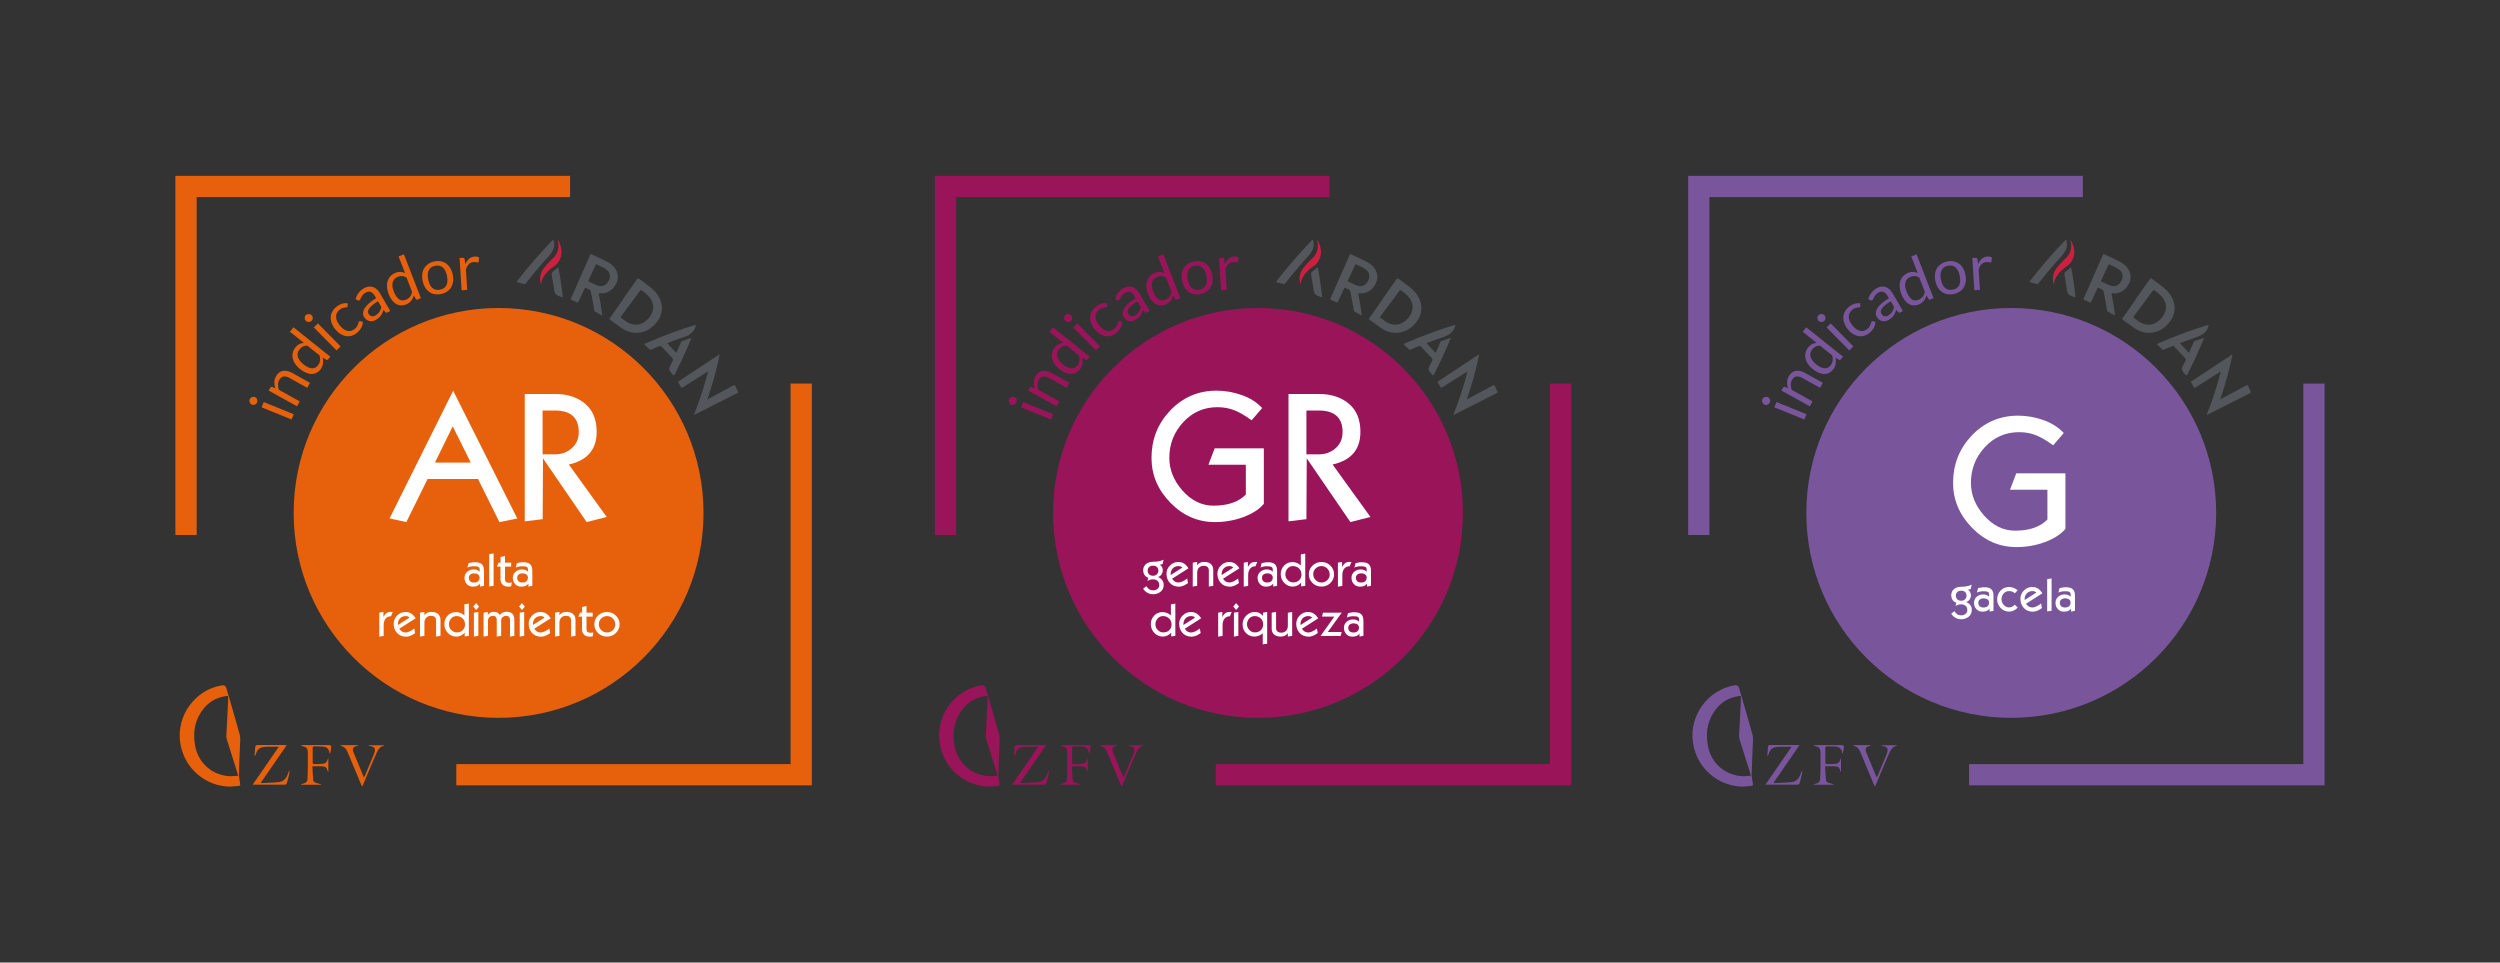 <?xml version="1.0" encoding="UTF-8"?>
<svg xmlns="http://www.w3.org/2000/svg" xmlns:xlink="http://www.w3.org/1999/xlink" id="Capa_1" viewBox="0 0 300 115.5">
  <rect x="0" y="0" width="300" height="115.5" fill="#333333" stroke="none"/>
  <defs>
    <style>.cls-1{clip-path:url(#clippath-2);}.cls-2{fill:none;}.cls-2,.cls-3,.cls-4,.cls-5,.cls-6,.cls-7,.cls-8{stroke-width:0px;}.cls-3{fill:#9a145a;}.cls-4{fill:#79569b;}.cls-9{clip-path:url(#clippath-1);}.cls-5{fill:#53565a;}.cls-6{fill:#cd2040;}.cls-10{clip-path:url(#clippath);}.cls-7{fill:#fff;}.cls-8{fill:#e7610d;}</style>
    <clipPath id="clippath">
      <rect class="cls-2" x="21.05" y="21.1" width="257.9" height="73.29"></rect>
    </clipPath>
    <clipPath id="clippath-1">
      <rect class="cls-2" x="21.05" y="21.1" width="257.9" height="73.29"></rect>
    </clipPath>
    <clipPath id="clippath-2">
      <rect class="cls-2" x="21.05" y="21.1" width="257.9" height="73.29"></rect>
    </clipPath>
  </defs>
  <polygon class="cls-4" points="202.58 21.1 202.58 64.2 205.13 64.2 205.13 23.65 249.94 23.65 249.94 21.1 202.58 21.1"></polygon>
  <polygon class="cls-4" points="276.4 46.03 276.4 91.69 236.29 91.69 236.29 94.24 278.95 94.24 278.95 46.03 276.4 46.03"></polygon>
  <g class="cls-10">
    <path class="cls-4" d="M208.91,83.53s-.06-.02-.09-.02c-1.11.12-2.06.58-2.78,1.43-1.1,1.31-1.39,2.82-1.11,4.47.36,2.15,2.08,3.66,4.25,3.74.3,0,.6-.04.93-.06-.04-.15-.06-.24-.09-.33-.41-1.31-.83-2.62-1.24-3.94-.05-.17-.1-.34-.09-.51.06-1.37.14-2.74.21-4.1.01-.23,0-.45,0-.68M209.21,94.4c-3.04-.02-5.59-2.22-6.05-5.24-.5-3.26,1.77-6.39,5-6.92q.41-.07.53.33c.54,1.86,1.1,3.72,1.61,5.59.11.39.04.82.03,1.24-.04,1.18-.11,2.37-.13,3.55,0,.33.08.66.13.99.05.33.05.35-.27.38-.28.03-.56.05-.84.07"></path>
    <path class="cls-4" d="M211.83,94.19c1.06-1.54,2.1-3.04,3.16-4.58-.49,0-.92,0-1.35,0-.05,0-.1.01-.16.01-.81.04-1.03.21-1.29.99-.01.04-.04.08-.11.11.02-.29.03-.58.06-.87.04-.45.05-.45.51-.45.98,0,1.96,0,2.94,0,.09,0,.19,0,.35.01-1.05,1.53-2.08,3.02-3.1,4.5.03.03.04.06.04.06.71-.04,1.43-.04,2.13-.12.51-.06.85-.41,1.03-.89.07-.17.12-.35.24-.52-.02.17-.02.34-.06.5-.08.36-.17.72-.28,1.07-.02.07-.13.15-.2.15-1.29,0-2.58,0-3.92,0"></path>
    <path class="cls-4" d="M225.75,89.43h1.89s-.04.07-.05.07c-.42.08-.65.38-.81.73-.28.61-.54,1.23-.8,1.84-.29.68-.57,1.37-.86,2.05-.03.07-.07.14-.13.26-.06-.13-.11-.21-.15-.3-.5-1.21-1.01-2.41-1.51-3.62-.28-.67-.33-.72-1-1.04h2.17s0,.02.01.04c-.05.02-.1.04-.15.05-.46.11-.59.33-.41.77.28.7.57,1.39.86,2.08.12.3.25.6.39.94.06-.1.09-.15.12-.21.33-.8.67-1.6,1-2.39.02-.04.03-.08.05-.12.22-.63.31-.95-.56-1.08-.01,0-.02-.03-.06-.08"></path>
    <path class="cls-4" d="M220.02,94.17h-2.38s0-.03-.01-.05c.12-.04.24-.07.36-.11.25-.07.42-.23.43-.51.02-.44.03-.88.04-1.32,0-.59,0-1.18,0-1.78,0-.61-.13-.75-.72-.88-.03,0-.06-.02-.09-.09.08,0,.16-.02.24-.02,1.03,0,2.05,0,3.08,0,.25,0,.33.09.29.32-.04.24-.06.48-.14.74-.01-.02-.03-.04-.04-.07-.11-.59-.36-.8-.95-.82-.29-.01-.58-.01-.87-.02-.15,0-.22.05-.22.21,0,.57,0,1.15,0,1.72,0,.15.06.21.2.2.34,0,.67,0,1.01-.03.29-.02.49-.18.57-.47.02-.07.04-.13.1-.19v1.61s-.04,0-.04-.01c-.19-.58-.27-.64-.89-.65-.3,0-.6,0-.97,0,.03.57.04,1.12.1,1.67.03.23.27.31.48.37.14.04.29.08.44.11,0,.02,0,.04-.01.05"></path>
    <path class="cls-4" d="M265.94,61.55c0,13.58-11.01,24.59-24.59,24.59s-24.59-11.01-24.59-24.59,11.01-24.59,24.59-24.59,24.59,11.01,24.59,24.59"></path>
    <path class="cls-5" d="M257.21,36.41c-.38.52-.76,1.03-1.15,1.54-.06.08-.08.14.03.21.19.12.36.27.54.4.7.48,1.49.54,2.15.13.43-.27.76-.64.97-1.1.3-.66.21-1.33-.33-1.97-.24-.29-.54-.51-.83-.74-.12-.09-.18-.09-.26.02-.37.51-.74,1.01-1.12,1.52M256.35,35.81c.54-.76,1.08-1.52,1.61-2.29.1-.15.17-.14.32-.02.54.41,1.12.79,1.62,1.25,1.14,1.05,1.36,2.57.62,3.65-.31.47-.69.86-1.18,1.15-1,.58-2.18.51-3.16-.14-.5-.33-.95-.71-1.45-1.04-.13-.08-.06-.15,0-.22.54-.77,1.09-1.54,1.63-2.32"></path>
    <path class="cls-5" d="M252.58,32.71c-.15.31-.29.62-.43.92-.04.08-.03.13.07.18.29.13.58.28.88.41.51.23,1,.13,1.31-.28.13-.17.24-.37.28-.59.09-.39-.04-.73-.4-1.01-.35-.26-.76-.41-1.15-.61-.11-.06-.11.03-.14.08-.14.29-.28.59-.42.89M253.78,37.86c-.29-.17-.56-.32-.84-.47-.08-.04-.09-.11-.1-.19-.12-.73-.26-1.47-.41-2.21-.02-.13-.08-.21-.21-.26-.11-.04-.23-.1-.33-.16-.11-.06-.16-.05-.22.07-.24.51-.48,1.02-.71,1.53-.06.13-.12.17-.26.09-.18-.1-.36-.18-.55-.25-.14-.05-.15-.11-.09-.24.62-1.4,1.24-2.8,1.86-4.2.14-.32.29-.64.42-.96.04-.1.09-.14.23-.07.62.28,1.24.57,1.84.88,1.15.59,1.56,1.71,1.04,2.66-.26.5-.64.88-1.22,1.05-.22.07-.45.09-.69.06-.14-.02-.17,0-.14.15.16.78.28,1.55.38,2.32.01.06.03.12,0,.21"></path>
    <path class="cls-5" d="M264.8,49.78c.67-1.66,1.23-3.38,1.69-5.16-.09-.02-.13.04-.18.07-.95.59-1.9,1.19-2.84,1.79-.12.08-.18.07-.24-.06-.09-.18-.19-.35-.3-.51-.04-.06-.04-.11.04-.15.02-.01.04-.03.06-.04,1.57-1.04,3.15-2.07,4.72-3.11.04-.03.07-.07.15-.07-.38,1.85-.87,3.63-1.48,5.39.09-.04.14-.08.19-.1.98-.53,1.97-1.05,2.95-1.58.12-.07.17-.05.23.09.09.22.19.44.29.65.04.08.04.13-.04.17-1.73.87-3.46,1.74-5.18,2.62,0,0,0,0-.04,0"></path>
    <path class="cls-5" d="M265.03,39c-.07.48-.32.82-.68,1.08-.26.19-.55.31-.86.41-.6.2-1.19.42-1.78.64-.1.03-.14.06-.04.16.31.31.61.62.9.95.1.11.13.07.17-.03.17-.38.34-.76.5-1.14.03-.06.05-.12.13-.15.36-.12.73-.24,1.13-.38-.17.41-.33.8-.49,1.17-.48,1.1-.99,2.17-1.52,3.22-.07.14-.13.16-.23.03,0,0,0,0-.01-.01-.5-.52-.52-.64-.2-1.27.09-.19.28-.37.24-.56-.04-.17-.26-.33-.4-.49-.32-.36-.66-.71-.99-1.05-.08-.08-.14-.09-.23-.05-.33.14-.67.27-.99.42-.09.04-.15.03-.23-.04-.16-.17-.33-.34-.51-.49-.13-.11-.09-.15.04-.21,1.09-.47,2.19-.92,3.32-1.33.85-.31,1.71-.6,2.58-.86.05-.02.1-.05.19-.03"></path>
    <path class="cls-5" d="M247.93,28.73c.21.57.11,1.05-.17,1.51-.28.46-.69.82-1.04,1.23-.72.83-1.42,1.66-2.08,2.51-.07.1-.14.13-.27.09-.22-.07-.45-.13-.68-.18-.17-.03-.16-.09-.07-.2.64-.83,1.3-1.65,2-2.44.7-.81,1.42-1.6,2.16-2.37.04-.04.08-.08.14-.14"></path>
    <path class="cls-6" d="M248.43,28.82c.09.04.13.08.15.13.43.89.49,1.75-.07,2.53-.15.22-.36.38-.58.53-.48.34-.9.73-1.18,1.23-.15.26-.24.53-.27.83-.07,0-.06-.06-.07-.1-.16-.68-.02-1.29.41-1.83.3-.37.61-.73.97-1.05.69-.61.91-1.36.65-2.28"></path>
    <path class="cls-5" d="M248.54,32.05c.17.93.31,1.83.42,2.72.03.25.06.51.09.76.02.14-.04.16-.15.11-.15-.06-.3-.11-.44-.17-.23-.1-.36-.28-.4-.52-.04-.28-.09-.56-.13-.84-.06-.36-.12-.73-.19-1.09-.04-.19,0-.33.16-.45.2-.16.4-.33.63-.51"></path>
    <path class="cls-4" d="M213.19,48.25l3.59,1.46-.26.63-3.6-1.46.26-.63ZM212.12,47.65c.06.02.11.06.16.11.04.05.08.1.1.16.02.06.04.12.04.18,0,.06,0,.13-.04.19-.03.06-.06.11-.11.16-.04.04-.1.08-.15.1-.06.03-.12.04-.18.04s-.12,0-.19-.03c-.06-.02-.12-.06-.16-.11-.05-.05-.08-.1-.1-.16-.02-.06-.04-.12-.04-.18s0-.12.03-.19c.02-.06.06-.11.11-.16.04-.04.1-.08.16-.1.06-.02.12-.04.19-.04.07,0,.13.01.19.04"></path>
    <path class="cls-4" d="M217.16,48.75l-3.39-1.88.2-.35c.05-.08.12-.12.21-.09l.39.16c-.08-.24-.12-.48-.12-.71,0-.24.07-.48.2-.72.1-.18.22-.33.37-.44.14-.11.29-.18.46-.21.17-.03.34-.03.53.01.18.04.37.11.57.22l2.16,1.2-.33.6-2.16-1.2c-.26-.14-.49-.19-.7-.16-.21.04-.38.18-.51.42-.1.18-.15.36-.15.56s.04.41.11.62l2.5,1.39-.33.6Z"></path>
    <path class="cls-4" d="M219.68,43.83c.14-.17.22-.36.24-.55.03-.19,0-.41-.05-.63l-1.47-1.17c-.21,0-.39.03-.53.1-.15.08-.28.18-.39.33-.23.28-.3.58-.22.89.08.31.31.62.68.92.2.16.38.28.55.35.17.08.32.12.47.13.14,0,.27-.02.39-.08.12-.06.23-.16.33-.28M220.9,43.11c-.06.08-.14.1-.23.06l-.41-.25c.05.26.06.5.02.75-.04.24-.14.47-.32.69-.14.17-.3.3-.48.39-.18.09-.38.13-.58.13-.21,0-.43-.06-.67-.16-.24-.1-.48-.25-.73-.45-.22-.18-.41-.38-.55-.59-.15-.21-.24-.43-.29-.66-.05-.23-.05-.45,0-.68.05-.23.15-.44.32-.65.15-.19.31-.32.47-.4s.35-.13.55-.14l-1.68-1.34.43-.53,4.41,3.52-.25.32Z"></path>
    <path class="cls-4" d="M219.68,38.81l2.72,2.76-.49.48-2.72-2.76.49-.48ZM218.93,37.83s.08.1.1.16c.02.06.03.12.03.18,0,.06-.01.12-.04.18-.02.06-.06.11-.11.16-.05.05-.1.08-.16.1-.06.02-.12.03-.18.03-.06,0-.12-.01-.18-.04-.06-.02-.11-.06-.16-.1-.05-.05-.08-.1-.11-.16-.02-.06-.04-.12-.04-.19s.01-.12.04-.18c.02-.06.06-.11.11-.16.05-.05.1-.08.16-.1.06-.02.12-.03.18-.03.06,0,.12.01.19.04.06.02.12.06.16.11"></path>
    <path class="cls-4" d="M223.24,36.69s0,.06,0,.09c0,.03-.03.05-.06.07-.03.02-.07.04-.13.04-.05,0-.12.01-.2.02-.08.01-.17.04-.26.07-.1.04-.2.1-.31.19-.15.12-.26.25-.33.39-.07.14-.11.3-.1.46,0,.16.04.33.11.5.07.17.18.35.32.52.15.18.3.33.45.44.16.11.31.18.46.22.15.03.3.04.45,0,.15-.03.29-.11.43-.22.13-.1.22-.2.28-.3.06-.1.1-.19.13-.27.03-.08.05-.15.06-.21.01-.06.04-.1.07-.13.05-.04.09-.05.14-.03l.3.08c0,.27-.07.52-.21.75-.14.23-.32.44-.54.61-.19.15-.39.25-.61.32-.22.06-.44.07-.67.03s-.45-.13-.67-.26c-.22-.14-.43-.33-.63-.58-.18-.22-.31-.46-.4-.7-.09-.24-.13-.48-.12-.72.01-.24.07-.46.19-.68.12-.22.29-.42.52-.6.21-.17.43-.28.65-.35.22-.06.44-.08.67-.05v.3Z"></path>
    <path class="cls-4" d="M226.6,37.85c.1-.06.19-.13.27-.2.07-.07.14-.15.19-.23.05-.08.1-.17.14-.27.04-.1.07-.2.09-.31l-.4-.69c-.27.16-.49.31-.66.45-.17.15-.3.28-.39.41-.09.12-.13.24-.14.35-.01.11.01.21.07.3.05.09.11.16.18.2s.14.08.21.09c.07.01.15,0,.22,0,.08-.02.15-.05.23-.1M228.34,37.32l-.26.15c-.06.03-.11.05-.15.06-.05,0-.09-.02-.14-.07l-.25-.27c-.04.13-.09.25-.13.36-.05.11-.1.22-.17.31-.07.1-.15.19-.24.27-.09.08-.2.16-.33.24-.13.08-.26.13-.4.16-.13.03-.27.03-.39,0-.13-.03-.25-.08-.36-.16-.12-.08-.22-.2-.31-.35-.08-.13-.12-.28-.11-.45,0-.16.05-.34.16-.53.11-.19.27-.39.5-.6.23-.21.53-.43.91-.65l-.15-.26c-.15-.26-.32-.43-.51-.5s-.39-.04-.61.09c-.14.08-.25.17-.33.27-.08.09-.14.18-.18.27-.04.09-.08.16-.11.23-.03.07-.07.11-.12.14-.04.02-.08.03-.12.03-.04,0-.08-.01-.12-.04l-.22-.13c.08-.29.2-.54.37-.75.16-.21.37-.4.63-.55.19-.11.37-.18.55-.2.18-.02.35,0,.52.05.16.05.32.14.46.27.14.13.27.29.38.47l1.25,2.15Z"></path>
    <path class="cls-4" d="M230.23,35.97c.21-.08.37-.2.49-.35.12-.15.21-.35.27-.57l-.68-1.75c-.18-.11-.35-.17-.51-.18-.16,0-.33.02-.5.08-.34.13-.55.35-.64.66-.09.31-.05.69.13,1.13.09.24.19.43.29.58.11.15.22.27.34.35.12.08.25.12.38.13.13,0,.27-.02.42-.08M231.64,35.95c-.09.04-.16.01-.22-.07l-.23-.42c-.08.25-.2.47-.35.66-.16.19-.36.33-.62.43-.21.08-.41.11-.61.1-.2-.01-.39-.08-.57-.18-.18-.11-.35-.27-.5-.47-.15-.21-.29-.46-.4-.76-.1-.27-.16-.53-.18-.79-.02-.26,0-.5.08-.72.07-.22.18-.42.34-.59.16-.17.36-.3.6-.4.22-.09.43-.12.61-.11.19.01.37.06.54.15l-.78-2.01.64-.25,2.04,5.26-.38.15Z"></path>
    <path class="cls-4" d="M234.35,34.76c.38-.08.63-.26.76-.55.13-.29.15-.66.06-1.11-.09-.45-.26-.79-.5-1-.24-.21-.54-.28-.92-.21-.19.04-.35.11-.48.2-.13.1-.22.21-.29.35-.07.14-.11.31-.12.5,0,.19,0,.39.06.62.05.22.11.42.19.59.08.17.18.3.3.4.12.1.25.17.41.21.15.04.32.03.51,0M233.64,31.37c.28-.06.54-.06.78-.02.24.05.46.14.65.28.19.14.35.32.49.54.13.22.23.48.29.78.06.3.08.58.04.84-.03.26-.11.49-.23.69-.12.2-.28.37-.49.51-.21.14-.45.24-.72.29-.28.06-.54.06-.78.02-.24-.04-.46-.14-.65-.27-.19-.14-.36-.32-.49-.54-.13-.22-.23-.48-.29-.78-.06-.3-.07-.58-.04-.84.04-.26.11-.49.24-.69.12-.2.29-.37.49-.51.2-.14.44-.24.72-.3"></path>
    <path class="cls-4" d="M236.92,34.83l-.24-3.87.39-.02c.07,0,.13,0,.15.03.03.03.05.07.07.14l.08.6c.12-.28.27-.5.45-.66.19-.16.41-.25.67-.27.11,0,.2,0,.29.02.09.02.17.05.25.09l-.06.51c-.01.06-.05.1-.11.1-.04,0-.09,0-.17-.03-.07-.02-.18-.03-.31-.02-.24.01-.43.1-.58.24-.15.15-.27.36-.36.63l.15,2.47-.68.04Z"></path>
  </g>
  <path class="cls-7" d="M247.85,63.46c-.53.64-1.34,1.17-2.43,1.58-1.1.41-2.24.61-3.44.61-2.06,0-3.84-.78-5.35-2.33-1.5-1.55-2.26-3.34-2.26-5.36,0-2.2.73-4.08,2.19-5.64,1.52-1.62,3.39-2.44,5.61-2.44,1.04,0,2.05.18,3.04.53s1.8.87,2.44,1.55l-1.27,1.48c-.7-.52-1.37-.92-1.99-1.18-.63-.27-1.33-.4-2.11-.4-1.62,0-2.99.6-4.1,1.8-1.11,1.2-1.67,2.63-1.67,4.28,0,1.41.51,2.69,1.53,3.87,1.08,1.24,2.34,1.87,3.77,1.87,1.72,0,3.02-.45,3.88-1.34v-3.57h-4.49l.75-1.97h5.9v6.66Z"></path>
  <path class="cls-7" d="M236.61,73.21c0,.34-.13.62-.4.82-.24.18-.52.28-.85.28-.27,0-.5-.06-.7-.17-.2-.11-.37-.28-.52-.49l.39-.31c.12.18.23.3.32.36.13.09.3.14.51.14.19,0,.35-.05.49-.16.15-.12.23-.27.23-.46,0-.23-.07-.4-.21-.52-.14-.12-.31-.18-.52-.18-.14,0-.25.01-.34.04-.09.03-.21.08-.35.16l.1-.39c-.21-.07-.36-.19-.46-.35s-.15-.35-.15-.56c0-.28.1-.51.29-.69.16-.15.36-.25.59-.29.07-.01.18-.02.34-.03.16,0,.3-.01.42-.02.13-.02.26-.04.36-.07.11-.03.26-.08.45-.15l-.12.52-.33.08c.12.08.21.17.27.29s.09.25.09.4c0,.17-.05.32-.14.46-.11.16-.25.27-.43.33.22.08.39.21.51.38.12.17.17.36.17.57ZM235.98,71.46c0-.18-.06-.32-.17-.42-.12-.1-.27-.16-.47-.16s-.34.05-.46.16-.18.25-.18.43.06.33.17.45c.11.11.27.17.48.17.19,0,.34-.06.46-.18s.18-.27.18-.45Z"></path>
  <path class="cls-7" d="M239.22,73.3l-.47.09v-.38c-.07.13-.18.22-.32.29-.14.06-.32.1-.54.1-.3,0-.54-.1-.73-.31-.19-.21-.28-.46-.28-.76s.12-.55.35-.74c.21-.17.46-.26.76-.26.17,0,.31.03.42.08.12.05.21.12.29.19v-.21c0-.19-.05-.31-.15-.36-.1-.06-.28-.08-.53-.08-.16,0-.31.01-.43.04-.12.02-.24.06-.36.12l.14-.54c.18-.04.33-.07.45-.08.12-.02.22-.02.3-.02.4,0,.68.08.85.25.17.17.25.43.25.79v1.82ZM238.69,72.32c0-.17-.06-.3-.19-.39-.12-.09-.28-.13-.46-.13s-.34.05-.46.14-.18.22-.18.38c0,.18.05.31.14.41.11.11.26.17.47.17.23,0,.4-.05.51-.16.11-.1.17-.25.17-.42Z"></path>
  <path class="cls-7" d="M242.13,72.91c-.16.16-.32.28-.5.36-.17.08-.36.12-.54.12-.39,0-.73-.14-1.01-.43s-.42-.63-.42-1.02c0-.43.14-.79.41-1.07.27-.29.6-.43.99-.43.19,0,.37.03.54.09s.34.16.51.3l-.32.36c-.13-.09-.2-.14-.22-.15-.13-.07-.29-.11-.48-.11-.27,0-.49.1-.67.31-.16.19-.24.41-.24.67,0,.27.1.51.3.71.18.18.37.27.58.27.14,0,.26-.02.37-.07.11-.05.22-.13.35-.26l.34.35Z"></path>
  <path class="cls-7" d="M245.08,71.2l-1.96,1.25c.09.15.21.26.34.34.13.07.27.11.42.11.28,0,.63-.16,1.05-.48l.1.55c-.19.13-.36.23-.48.29-.21.09-.41.14-.62.14-.44,0-.8-.15-1.07-.44-.27-.29-.41-.66-.41-1.11,0-.38.14-.71.42-.99.28-.28.6-.42.98-.42.28,0,.52.06.71.19.2.13.37.32.53.57ZM244.36,71.11c-.04-.05-.11-.09-.19-.13-.08-.03-.17-.05-.27-.05-.29,0-.53.1-.7.29-.16.18-.24.4-.24.66v.12s1.4-.89,1.4-.89Z"></path>
  <path class="cls-7" d="M246.19,73.3l-.53.07v-3.87l.53-.09v3.89Z"></path>
  <path class="cls-7" d="M249,73.3l-.47.09v-.38c-.07.13-.18.22-.32.29-.14.06-.32.1-.54.1-.3,0-.54-.1-.73-.31s-.28-.46-.28-.76.12-.55.35-.74c.21-.17.47-.26.76-.26.17,0,.31.03.42.08.12.05.21.12.29.19v-.21c0-.19-.05-.31-.15-.36-.1-.06-.28-.08-.53-.08-.16,0-.31.01-.43.04-.12.02-.24.06-.36.12l.14-.54c.18-.04.33-.07.45-.08.12-.02.22-.02.3-.02.4,0,.68.08.85.25s.25.43.25.79v1.82ZM248.47,72.32c0-.17-.06-.3-.19-.39s-.28-.13-.46-.13-.34.05-.46.14-.18.22-.18.38c0,.18.05.31.14.41.11.11.26.17.47.17.23,0,.4-.05.51-.16s.17-.25.17-.42Z"></path>
  <polygon class="cls-8" points="21.05 21.1 21.05 64.2 23.6 64.2 23.6 23.65 68.41 23.65 68.41 21.1 21.05 21.1"></polygon>
  <polygon class="cls-8" points="94.87 46.03 94.87 91.69 54.76 91.69 54.76 94.24 97.42 94.24 97.42 46.03 94.87 46.03"></polygon>
  <g class="cls-9">
    <path class="cls-8" d="M27.38,83.53s-.06-.02-.09-.02c-1.11.12-2.06.58-2.78,1.43-1.1,1.31-1.39,2.82-1.11,4.47.36,2.15,2.08,3.66,4.25,3.74.3,0,.61-.04.93-.06-.04-.15-.06-.24-.09-.33-.41-1.31-.83-2.62-1.24-3.94-.05-.17-.1-.34-.09-.51.06-1.37.14-2.74.21-4.1.01-.23,0-.45,0-.68M27.68,94.4c-3.04-.02-5.59-2.22-6.05-5.24-.5-3.26,1.77-6.39,5-6.92q.41-.07.53.33c.54,1.86,1.1,3.72,1.61,5.59.11.39.04.82.03,1.24-.04,1.18-.11,2.37-.13,3.55,0,.33.08.66.13.99.05.33.05.35-.27.38-.28.03-.56.05-.84.07"></path>
    <path class="cls-8" d="M30.3,94.19c1.06-1.54,2.1-3.04,3.16-4.58-.49,0-.92,0-1.35,0-.05,0-.1.01-.16.01-.81.04-1.03.21-1.29.99-.01.04-.04.08-.11.11.02-.29.03-.58.06-.87.05-.45.05-.45.51-.45.98,0,1.96,0,2.94,0,.09,0,.19,0,.35.01-1.06,1.53-2.08,3.02-3.1,4.5.02.03.03.06.04.06.71-.04,1.43-.04,2.13-.12.51-.06.85-.41,1.03-.89.07-.17.12-.35.24-.52-.02.17-.02.34-.06.5-.08.36-.17.72-.28,1.07-.02.07-.13.15-.2.15-1.29,0-2.58,0-3.92,0"></path>
    <path class="cls-8" d="M44.22,89.43h1.89s-.04.07-.05.07c-.42.08-.65.38-.81.73-.28.61-.54,1.23-.8,1.84-.29.68-.57,1.37-.86,2.05-.03.07-.07.14-.13.26-.06-.13-.11-.21-.15-.3-.5-1.21-1-2.41-1.51-3.62-.28-.67-.33-.72-1-1.04h2.17s0,.02.01.04c-.05.02-.1.04-.15.05-.46.11-.59.33-.41.77.28.7.57,1.39.86,2.08.12.3.25.6.39.94.06-.1.09-.15.12-.21.33-.8.67-1.6,1-2.39.02-.04.03-.08.05-.12.23-.63.31-.95-.56-1.08-.01,0-.02-.03-.06-.08"></path>
    <path class="cls-8" d="M38.5,94.17h-2.38s0-.03-.01-.05c.12-.04.24-.07.36-.11.25-.07.42-.23.43-.51.02-.44.03-.88.04-1.32,0-.59,0-1.18,0-1.78,0-.61-.13-.75-.72-.88-.03,0-.06-.02-.09-.09.08,0,.16-.02.24-.02,1.02,0,2.05,0,3.08,0,.25,0,.33.09.29.32-.04.24-.06.48-.14.74-.01-.02-.03-.04-.04-.07-.11-.59-.36-.8-.95-.82-.29-.01-.58-.01-.87-.02-.15,0-.22.05-.22.21,0,.57,0,1.15,0,1.72,0,.15.06.21.2.2.34,0,.67,0,1.01-.03.29-.02.49-.18.57-.47.02-.07.04-.13.1-.19v1.61s-.04,0-.05-.01c-.19-.58-.27-.64-.89-.65-.3,0-.6,0-.97,0,.03.57.04,1.12.1,1.67.03.23.27.31.48.37.14.04.29.08.44.11,0,.02,0,.04-.01.05"></path>
    <path class="cls-8" d="M84.42,61.55c0,13.58-11.01,24.59-24.59,24.59s-24.59-11.01-24.59-24.59,11.01-24.59,24.59-24.59,24.59,11.01,24.59,24.59"></path>
    <path class="cls-5" d="M75.68,36.41c-.38.52-.76,1.03-1.15,1.54-.06.08-.08.14.03.21.19.12.36.27.54.4.7.48,1.49.54,2.15.13.43-.27.76-.64.97-1.1.3-.66.21-1.33-.33-1.97-.24-.29-.54-.51-.83-.74-.12-.09-.18-.09-.26.02-.37.51-.74,1.01-1.12,1.52M74.82,35.81c.54-.76,1.08-1.52,1.61-2.29.1-.15.17-.14.32-.02.54.41,1.12.79,1.62,1.25,1.14,1.05,1.37,2.57.62,3.65-.31.47-.69.86-1.18,1.15-1,.58-2.18.51-3.16-.14-.5-.33-.95-.71-1.45-1.04-.13-.08-.06-.15,0-.22.54-.77,1.09-1.54,1.63-2.32"></path>
    <path class="cls-5" d="M71.05,32.71c-.15.31-.29.62-.43.92-.04.08-.03.13.07.18.29.13.58.28.88.41.51.23,1,.13,1.31-.28.13-.17.24-.37.28-.59.09-.39-.04-.73-.4-1.01-.35-.26-.76-.41-1.15-.61-.11-.06-.11.03-.14.08-.14.29-.28.59-.42.89M72.25,37.86c-.29-.17-.56-.32-.84-.47-.08-.04-.09-.11-.1-.19-.12-.73-.26-1.47-.41-2.21-.03-.13-.08-.21-.21-.26-.11-.04-.23-.1-.33-.16-.11-.06-.16-.05-.22.07-.24.51-.48,1.02-.71,1.53-.06.13-.12.17-.26.09-.17-.1-.36-.18-.55-.25-.14-.05-.15-.11-.09-.24.62-1.4,1.24-2.8,1.86-4.2.14-.32.29-.64.42-.96.04-.1.09-.14.23-.07.62.28,1.24.57,1.84.88,1.15.59,1.56,1.71,1.04,2.66-.26.5-.64.88-1.22,1.05-.22.07-.45.09-.69.06-.14-.02-.17,0-.14.15.16.78.28,1.55.38,2.32.01.06.03.12,0,.21"></path>
    <path class="cls-5" d="M83.27,49.78c.67-1.66,1.23-3.38,1.69-5.16-.09-.02-.13.04-.18.07-.95.59-1.9,1.19-2.84,1.79-.12.08-.18.07-.24-.06-.09-.18-.19-.35-.3-.51-.04-.06-.04-.11.03-.15.02-.01.04-.03.06-.04,1.57-1.04,3.14-2.07,4.72-3.11.04-.03.07-.07.15-.07-.38,1.85-.87,3.63-1.48,5.39.09-.04.14-.08.19-.1.98-.53,1.97-1.05,2.95-1.58.12-.07.17-.05.23.09.09.22.19.44.29.65.04.08.04.13-.04.17-1.73.87-3.46,1.74-5.18,2.62,0,0,0,0-.04,0"></path>
    <path class="cls-5" d="M83.5,39c-.07.48-.32.82-.68,1.08-.26.19-.55.31-.86.41-.6.2-1.19.42-1.78.64-.1.03-.14.06-.03.16.31.31.61.62.9.95.1.11.13.07.17-.03.17-.38.34-.76.5-1.14.03-.06.05-.12.13-.15.36-.12.73-.24,1.13-.38-.17.41-.33.8-.49,1.17-.48,1.1-.99,2.17-1.52,3.22-.07.14-.13.16-.23.03,0,0,0,0-.01-.01-.5-.52-.52-.64-.21-1.27.09-.19.28-.37.24-.56-.04-.17-.26-.33-.4-.49-.32-.36-.66-.71-.99-1.05-.08-.08-.14-.09-.23-.05-.33.14-.67.27-.99.42-.09.04-.15.03-.23-.04-.16-.17-.33-.34-.51-.49-.13-.11-.09-.15.04-.21,1.09-.47,2.19-.92,3.32-1.33.85-.31,1.7-.6,2.58-.86.05-.02.1-.05.19-.03"></path>
    <path class="cls-5" d="M66.4,28.73c.21.57.11,1.05-.17,1.51-.28.46-.69.82-1.04,1.23-.72.83-1.42,1.66-2.08,2.51-.07.1-.14.13-.27.09-.22-.07-.45-.13-.68-.18-.17-.03-.16-.09-.07-.2.64-.83,1.3-1.65,2-2.44.7-.81,1.42-1.6,2.16-2.37.04-.04.08-.08.14-.14"></path>
    <path class="cls-6" d="M66.9,28.82c.09.04.13.08.15.13.43.89.49,1.75-.07,2.53-.15.22-.36.38-.58.53-.48.34-.9.73-1.18,1.23-.15.26-.24.53-.27.83-.07,0-.06-.06-.07-.1-.16-.68-.02-1.29.41-1.83.3-.37.61-.73.97-1.05.69-.61.91-1.36.65-2.28"></path>
    <path class="cls-5" d="M67.01,32.05c.17.93.31,1.83.42,2.72.03.25.06.51.09.76.02.14-.03.16-.15.11-.15-.06-.3-.11-.44-.17-.23-.1-.36-.28-.4-.52-.04-.28-.09-.56-.13-.84-.06-.36-.12-.73-.19-1.09-.04-.19,0-.33.16-.45.2-.16.4-.33.63-.51"></path>
    <path class="cls-8" d="M31.66,48.25l3.59,1.46-.26.63-3.6-1.46.26-.63ZM30.59,47.65c.06.02.11.06.16.11.04.05.08.1.1.16.02.06.04.12.04.18,0,.06-.01.13-.03.19-.03.06-.06.11-.11.16-.05.04-.1.08-.15.1-.06.03-.12.04-.18.04s-.12,0-.19-.03c-.06-.02-.12-.06-.16-.11-.05-.05-.08-.1-.1-.16-.02-.06-.04-.12-.04-.18s0-.12.03-.19c.03-.06.06-.11.11-.16.05-.04.1-.08.16-.1.06-.02.12-.04.19-.04.07,0,.13.01.19.04"></path>
    <path class="cls-8" d="M35.63,48.75l-3.39-1.88.2-.35c.05-.08.12-.12.21-.09l.39.16c-.08-.24-.12-.48-.12-.71,0-.24.07-.48.2-.72.1-.18.22-.33.36-.44.14-.11.29-.18.46-.21.16-.03.34-.03.53.01.18.04.37.11.57.22l2.16,1.2-.33.6-2.16-1.2c-.26-.14-.49-.19-.69-.16-.21.04-.38.18-.51.42-.1.18-.15.36-.15.56s.04.41.11.62l2.5,1.39-.33.6Z"></path>
    <path class="cls-8" d="M38.16,43.83c.14-.17.22-.36.24-.55.03-.19,0-.41-.05-.63l-1.47-1.17c-.21,0-.39.03-.53.1-.15.08-.27.18-.39.33-.23.28-.3.58-.22.89.08.31.31.62.68.92.2.16.38.28.55.35.17.08.32.12.47.13.14,0,.27-.02.39-.08.12-.06.23-.16.33-.28M39.37,43.11c-.06.08-.14.1-.23.06l-.41-.25c.05.26.06.5.02.75-.04.24-.14.47-.31.69-.14.17-.3.3-.48.39-.18.09-.38.13-.58.13-.21,0-.43-.06-.67-.16-.24-.1-.48-.25-.73-.45-.22-.18-.41-.38-.55-.59-.15-.21-.24-.43-.3-.66-.05-.23-.05-.45,0-.68.05-.23.15-.44.32-.65.15-.19.31-.32.47-.4.17-.08.35-.13.55-.14l-1.68-1.34.43-.53,4.41,3.52-.25.32Z"></path>
    <path class="cls-8" d="M38.15,38.81l2.72,2.76-.49.48-2.72-2.76.49-.48ZM37.4,37.83s.08.1.1.16c.02.06.03.12.03.18,0,.06-.01.12-.04.18-.02.06-.06.11-.11.16-.05.05-.1.08-.16.1-.06.02-.12.03-.18.03-.06,0-.12-.01-.18-.04-.06-.02-.11-.06-.16-.1-.05-.05-.08-.1-.11-.16-.02-.06-.03-.12-.03-.19s.01-.12.03-.18c.02-.06.06-.11.11-.16.05-.05.1-.08.16-.1.06-.02.12-.03.18-.03.06,0,.12.01.19.04.06.02.12.06.16.11"></path>
    <path class="cls-8" d="M41.71,36.69s0,.06,0,.09c0,.03-.02.05-.05.07-.03.02-.07.04-.13.04-.06,0-.12.01-.2.02-.08.01-.17.04-.26.07-.1.04-.2.1-.31.19-.15.12-.26.25-.33.39-.07.14-.11.3-.1.46,0,.16.04.33.11.5.07.17.18.35.32.52.15.18.3.33.45.44.16.11.31.18.46.22.15.03.3.04.45,0,.15-.03.29-.11.43-.22.13-.1.22-.2.28-.3.06-.1.1-.19.13-.27.03-.08.05-.15.06-.21.01-.06.03-.1.07-.13.05-.04.09-.05.14-.03l.31.08c0,.27-.07.52-.21.75-.14.23-.32.44-.54.61-.19.15-.39.25-.61.32-.22.06-.44.07-.67.03s-.45-.13-.67-.26c-.22-.14-.43-.33-.63-.58-.18-.22-.31-.46-.4-.7-.09-.24-.13-.48-.12-.72.01-.24.07-.46.19-.68.12-.22.29-.42.52-.6.21-.17.43-.28.65-.35.22-.06.44-.08.67-.05v.3Z"></path>
    <path class="cls-8" d="M45.07,37.85c.1-.06.19-.13.27-.2.07-.07.14-.15.19-.23.05-.08.1-.17.14-.27.04-.1.07-.2.09-.31l-.4-.69c-.27.16-.49.31-.66.45-.17.15-.3.28-.39.41-.09.12-.14.24-.15.35-.01.11.01.21.07.3.05.09.11.16.18.2s.14.08.21.09.15,0,.22,0c.08-.02.15-.05.23-.1M46.81,37.32l-.26.15c-.06.03-.11.05-.15.06-.05,0-.09-.02-.14-.07l-.25-.27c-.04.13-.09.25-.13.36-.05.11-.1.22-.17.31-.07.1-.15.19-.24.27-.09.08-.2.16-.33.24-.13.08-.26.13-.4.16-.14.03-.27.03-.39,0s-.25-.08-.36-.16-.22-.2-.31-.35c-.08-.13-.12-.28-.11-.45,0-.16.06-.34.16-.53.11-.19.27-.39.5-.6.23-.21.53-.43.91-.65l-.15-.26c-.15-.26-.32-.43-.51-.5s-.39-.04-.61.09c-.14.08-.25.17-.33.27-.08.09-.14.18-.18.27-.05.09-.08.16-.11.23-.03.07-.07.11-.12.14-.04.02-.08.03-.12.03-.04,0-.08-.01-.12-.04l-.22-.13c.08-.29.2-.54.37-.75.16-.21.37-.4.64-.55.19-.11.37-.18.55-.2.18-.02.35,0,.52.05.16.05.32.14.46.27.14.13.27.29.38.47l1.25,2.15Z"></path>
    <path class="cls-8" d="M48.7,35.97c.21-.08.37-.2.49-.35.12-.15.21-.35.27-.57l-.68-1.75c-.18-.11-.35-.17-.51-.18-.16,0-.33.02-.5.08-.34.13-.55.35-.64.66-.09.31-.05.69.13,1.13.09.24.19.43.3.58.11.15.22.27.34.35.12.08.25.12.38.13.13,0,.27-.02.42-.08M50.12,35.95c-.09.04-.16.01-.22-.07l-.23-.42c-.08.25-.2.47-.35.66-.16.19-.36.33-.62.43-.21.08-.41.11-.61.1-.2-.01-.39-.08-.57-.18-.18-.11-.35-.27-.5-.47-.15-.21-.29-.46-.4-.76-.1-.27-.16-.53-.18-.79-.02-.26,0-.5.08-.72.07-.22.18-.42.34-.59.16-.17.36-.3.6-.4.22-.09.42-.12.61-.11.19.01.37.06.54.15l-.78-2.01.64-.25,2.04,5.26-.38.15Z"></path>
    <path class="cls-8" d="M52.82,34.76c.37-.08.63-.26.76-.55.13-.29.15-.66.06-1.11-.09-.45-.26-.79-.5-1-.24-.21-.54-.28-.92-.21-.19.04-.35.11-.48.2-.13.1-.22.21-.29.35-.07.14-.11.31-.12.5,0,.19,0,.39.06.62.05.22.11.42.19.59.08.17.18.3.3.4.12.1.25.17.41.21.15.04.33.03.52,0M52.12,31.37c.28-.06.54-.06.78-.02.24.05.46.14.65.28.19.14.35.32.49.54.13.22.23.48.29.78.06.3.08.58.04.84s-.11.49-.23.69c-.12.2-.28.37-.49.51-.21.14-.45.24-.72.29-.28.06-.54.06-.78.02-.24-.04-.46-.14-.65-.27-.19-.14-.36-.32-.49-.54-.13-.22-.23-.48-.3-.78-.06-.3-.07-.58-.04-.84.03-.26.11-.49.24-.69.12-.2.29-.37.49-.51.2-.14.44-.24.72-.3"></path>
    <path class="cls-8" d="M55.39,34.83l-.24-3.87.39-.02c.07,0,.13,0,.15.03.03.03.05.07.07.14l.08.6c.12-.28.27-.5.45-.66.19-.16.41-.25.67-.27.11,0,.2,0,.29.02.09.02.17.05.25.09l-.06.51c-.01.06-.05.1-.11.1-.04,0-.09,0-.17-.03-.08-.02-.18-.03-.31-.02-.24.01-.43.1-.58.24-.15.15-.27.36-.36.63l.15,2.47-.68.04Z"></path>
  </g>
  <path class="cls-7" d="M62.07,62.22l-2.14.43-2.57-5.17h-6.05l-2.55,5.17-2.01-.44,7.63-15.32,7.69,15.32ZM56.49,55.51l-2.16-4.35-2.14,4.35h4.3Z"></path>
  <path class="cls-7" d="M72.82,62.03l-2.42.62-5.24-7.65-.04,7.3-2.15.26v-15.28h3.68c1.46,0,2.65.39,3.57,1.17.92.78,1.38,1.9,1.38,3.36,0,1.17-.33,2.08-.99,2.75-.54.55-1.32.95-2.35,1.18l4.54,6.29ZM69.45,51.84c0-1.72-.96-2.58-2.87-2.58h-1.47v5.26h1.49c.76,0,1.41-.23,1.95-.68.6-.5.9-1.16.9-2.01Z"></path>
  <path class="cls-7" d="M58.08,70.3l-.47.09v-.38c-.07.13-.18.22-.32.29-.14.06-.32.1-.54.1-.3,0-.54-.1-.73-.31s-.28-.46-.28-.76.12-.55.35-.74c.21-.17.47-.26.76-.26.17,0,.31.03.42.08.12.05.21.12.29.19v-.21c0-.19-.05-.31-.15-.36-.1-.06-.28-.08-.53-.08-.16,0-.31.01-.43.04-.12.02-.24.06-.36.12l.14-.54c.18-.04.33-.07.45-.08.12-.02.22-.02.3-.02.4,0,.68.08.85.25.17.17.25.43.25.79v1.82ZM57.55,69.32c0-.17-.06-.3-.19-.39s-.28-.13-.46-.13-.34.05-.46.14-.18.22-.18.38c0,.18.05.31.14.41.11.11.26.17.47.17.23,0,.4-.05.51-.16s.17-.25.17-.42Z"></path>
  <path class="cls-7" d="M59.23,70.3l-.53.07v-3.87l.53-.09v3.89Z"></path>
  <path class="cls-7" d="M61.42,69.89l-.09.48c-.07,0-.12.01-.17.02-.05,0-.12,0-.22,0-.27,0-.48-.08-.64-.24s-.24-.37-.24-.64v-1.52h-.43l.19-.47h.25v-.68l.53-.13v.81h.74v.47h-.74v1.45c0,.18.03.3.1.38.06.07.19.11.39.11.04,0,.1,0,.18-.01.08,0,.14-.01.18-.02Z"></path>
  <path class="cls-7" d="M63.88,70.3l-.47.09v-.38c-.07.13-.18.22-.32.29-.14.06-.32.1-.54.1-.3,0-.54-.1-.73-.31s-.28-.46-.28-.76.12-.55.35-.74c.21-.17.47-.26.76-.26.17,0,.31.03.42.08.12.05.21.12.29.19v-.21c0-.19-.05-.31-.15-.36-.1-.06-.28-.08-.53-.08-.16,0-.31.01-.43.04-.12.02-.24.06-.36.12l.14-.54c.18-.04.33-.07.45-.08.12-.02.22-.02.3-.02.4,0,.68.08.85.25.17.17.25.43.25.79v1.82ZM63.35,69.32c0-.17-.06-.3-.19-.39s-.28-.13-.46-.13-.34.05-.46.14-.18.22-.18.38c0,.18.05.31.14.41.11.11.26.17.47.17.23,0,.4-.05.51-.16s.17-.25.17-.42Z"></path>
  <path class="cls-7" d="M47.14,73.42l-.22.53c-.3,0-.53.11-.68.33-.13.19-.2.42-.2.7v1.33l-.53.09v-2.88l.5-.09v.61c.09-.18.2-.33.32-.43.15-.12.33-.18.54-.18h.27Z"></path>
  <path class="cls-7" d="M49.87,74.2l-1.96,1.25c.1.15.21.26.34.34.13.07.27.11.42.11.28,0,.63-.16,1.05-.48l.1.55c-.19.13-.36.23-.48.29-.21.09-.41.14-.62.14-.44,0-.8-.15-1.07-.44-.27-.29-.41-.66-.41-1.11,0-.38.14-.71.42-.99s.6-.42.98-.42c.28,0,.52.06.71.19.2.13.37.32.53.57ZM49.15,74.11c-.04-.05-.11-.09-.19-.13-.08-.03-.17-.05-.27-.05-.29,0-.53.1-.7.29-.16.18-.24.4-.24.66v.12s1.4-.89,1.4-.89Z"></path>
  <path class="cls-7" d="M52.86,76.3l-.53.09v-1.93c0-.18-.05-.32-.15-.42-.1-.1-.26-.14-.48-.14-.23,0-.42.08-.56.23-.14.15-.21.36-.21.62v1.55l-.53.09v-2.87l.53-.09v.41c.17-.27.45-.41.85-.41.28,0,.52.06.71.19.25.17.37.43.37.78v1.89Z"></path>
  <path class="cls-7" d="M56.26,76.3l-.5.07v-.45c-.12.14-.26.25-.42.33-.18.09-.38.14-.59.14-.39,0-.73-.15-1.01-.44-.28-.3-.42-.65-.42-1.06s.14-.75.41-1.03.61-.41,1.01-.41c.19,0,.37.04.56.12.15.07.3.16.43.28v-1.33l.53-.09v3.89ZM55.8,74.92c0-.29-.1-.53-.29-.71s-.44-.28-.73-.28c-.26,0-.48.1-.65.3-.18.2-.26.43-.26.69s.09.49.28.68c.19.19.41.29.66.29.28,0,.52-.08.7-.25.2-.18.3-.42.3-.73Z"></path>
  <path class="cls-7" d="M57.48,72.79l-.34.41-.35-.41.34-.42.35.42ZM57.4,76.3l-.53.09v-2.87l.53-.09v2.87Z"></path>
  <path class="cls-7" d="M61.73,76.3l-.53.09v-1.97c0-.2-.05-.34-.16-.43-.07-.06-.17-.09-.29-.09-.15,0-.28.04-.39.12-.15.1-.22.25-.22.45v1.83l-.53.09v-1.97c0-.18-.04-.32-.13-.41-.07-.07-.18-.11-.31-.11-.17,0-.31.05-.43.15-.12.1-.18.24-.18.42v1.83l-.53.09v-2.87l.51-.09v.37c.07-.12.16-.21.29-.28.13-.07.27-.1.43-.1.36,0,.6.13.71.4.06-.11.16-.21.31-.29.15-.08.32-.12.52-.12.25,0,.46.06.62.19.2.16.3.39.3.71v1.97Z"></path>
  <path class="cls-7" d="M62.98,72.79l-.34.41-.35-.41.34-.42.35.42ZM62.9,76.3l-.53.09v-2.87l.53-.09v2.87Z"></path>
  <path class="cls-7" d="M66.07,74.2l-1.96,1.25c.1.15.21.26.34.34.13.07.27.11.42.11.28,0,.63-.16,1.05-.48l.1.55c-.19.13-.36.23-.48.29-.21.09-.41.14-.62.14-.44,0-.8-.15-1.07-.44-.27-.29-.41-.66-.41-1.11,0-.38.14-.71.42-.99s.6-.42.98-.42c.28,0,.52.06.71.19.2.13.37.32.53.57ZM65.35,74.11c-.04-.05-.11-.09-.19-.13-.08-.03-.17-.05-.27-.05-.29,0-.53.1-.7.29-.16.18-.24.4-.24.66v.12s1.4-.89,1.4-.89Z"></path>
  <path class="cls-7" d="M69.06,76.3l-.53.09v-1.93c0-.18-.05-.32-.15-.42-.1-.1-.26-.14-.48-.14-.23,0-.42.08-.56.23-.14.15-.21.36-.21.62v1.55l-.53.09v-2.87l.53-.09v.41c.17-.27.45-.41.85-.41.28,0,.52.06.71.19.25.17.37.43.37.78v1.89Z"></path>
  <path class="cls-7" d="M71.2,75.89l-.09.48c-.07,0-.12.01-.17.02-.05,0-.12,0-.22,0-.27,0-.48-.08-.64-.24s-.24-.37-.24-.64v-1.52h-.43l.19-.47h.25v-.68l.53-.13v.81h.74v.47h-.74v1.45c0,.18.03.3.1.38.06.07.19.11.39.11.04,0,.1,0,.18-.01.08,0,.14-.01.18-.02Z"></path>
  <path class="cls-7" d="M74.35,74.92c0,.41-.15.75-.44,1.04-.3.29-.65.43-1.07.43s-.79-.14-1.08-.43c-.29-.29-.44-.64-.44-1.04s.15-.77.44-1.05c.29-.28.65-.43,1.07-.43s.78.14,1.07.43c.3.29.45.64.45,1.05ZM73.83,74.93c0-.28-.1-.52-.29-.71-.19-.19-.43-.29-.7-.29s-.49.09-.69.28c-.2.19-.29.42-.29.7s.1.51.29.7c.19.19.42.29.7.29s.52-.1.71-.3c.19-.2.28-.42.28-.67Z"></path>
  <polygon class="cls-3" points="112.18 21.1 112.18 64.2 114.74 64.2 114.74 23.65 159.54 23.65 159.54 21.1 112.18 21.1"></polygon>
  <polygon class="cls-3" points="186 46.03 186 91.69 145.89 91.69 145.89 94.24 188.56 94.24 188.56 46.03 186 46.03"></polygon>
  <g class="cls-1">
    <path class="cls-3" d="M118.51,83.53s-.06-.02-.09-.02c-1.11.12-2.06.58-2.78,1.43-1.1,1.31-1.39,2.82-1.11,4.47.36,2.15,2.08,3.66,4.25,3.74.3,0,.6-.04.93-.06-.04-.15-.06-.24-.09-.33-.41-1.31-.83-2.62-1.24-3.94-.05-.17-.1-.34-.09-.51.06-1.37.14-2.74.21-4.1.01-.23,0-.45,0-.68M118.81,94.4c-3.04-.02-5.59-2.22-6.05-5.24-.5-3.26,1.77-6.39,5-6.92q.41-.07.53.33c.54,1.86,1.1,3.72,1.61,5.59.11.39.04.82.03,1.24-.04,1.18-.11,2.37-.13,3.55,0,.33.08.66.13.99.05.33.05.35-.27.38-.28.03-.56.05-.84.07"></path>
    <path class="cls-3" d="M121.43,94.19c1.06-1.54,2.1-3.04,3.16-4.58-.5,0-.92,0-1.35,0-.05,0-.11.01-.16.01-.81.04-1.03.21-1.29.99-.01.04-.04.08-.11.11.02-.29.03-.58.06-.87.04-.45.05-.45.51-.45.98,0,1.96,0,2.94,0,.09,0,.19,0,.35.01-1.06,1.53-2.08,3.02-3.1,4.5.03.03.04.06.04.06.71-.04,1.43-.04,2.13-.12.51-.06.85-.41,1.03-.89.07-.17.12-.35.24-.52-.02.17-.02.34-.06.5-.08.36-.17.72-.28,1.07-.02.07-.13.15-.2.15-1.29,0-2.58,0-3.92,0"></path>
    <path class="cls-3" d="M135.36,89.43h1.89s-.04.07-.05.07c-.42.08-.65.38-.81.73-.28.61-.54,1.23-.8,1.84-.29.68-.57,1.37-.86,2.05-.03.07-.07.14-.13.26-.06-.13-.11-.21-.15-.3-.5-1.21-1-2.41-1.51-3.62-.28-.67-.33-.72-1-1.04h2.17s0,.02.01.04c-.05.02-.1.04-.15.05-.46.11-.59.33-.41.77.28.7.57,1.39.86,2.08.12.3.25.6.39.94.06-.1.09-.15.12-.21.33-.8.67-1.6,1-2.39.02-.04.03-.08.05-.12.22-.63.31-.95-.56-1.08-.01,0-.02-.03-.06-.08"></path>
    <path class="cls-3" d="M129.63,94.17h-2.38s0-.03-.01-.05c.12-.04.24-.07.36-.11.25-.07.42-.23.43-.51.02-.44.03-.88.04-1.32,0-.59,0-1.18,0-1.78,0-.61-.13-.75-.72-.88-.03,0-.06-.02-.09-.09.08,0,.16-.02.24-.02,1.03,0,2.05,0,3.08,0,.25,0,.33.09.29.32-.04.24-.06.48-.14.74-.01-.02-.03-.04-.04-.07-.11-.59-.36-.8-.95-.82-.29-.01-.58-.01-.87-.02-.15,0-.22.05-.22.21,0,.57,0,1.15,0,1.72,0,.15.06.21.2.2.34,0,.67,0,1.01-.03.29-.02.49-.18.57-.47.02-.07.04-.13.1-.19v1.61s-.04,0-.04-.01c-.19-.58-.27-.64-.89-.65-.3,0-.6,0-.97,0,.03.57.04,1.12.1,1.67.03.23.27.31.47.37.14.04.29.08.44.11,0,.02,0,.04-.01.05"></path>
    <path class="cls-3" d="M175.55,61.55c0,13.58-11.01,24.59-24.59,24.59s-24.59-11.01-24.59-24.59,11.01-24.59,24.59-24.59,24.59,11.01,24.59,24.59"></path>
    <path class="cls-5" d="M166.81,36.41c-.38.52-.76,1.03-1.15,1.54-.06.08-.08.14.03.21.19.12.36.27.54.4.7.48,1.49.54,2.15.13.43-.27.76-.64.97-1.1.3-.66.21-1.33-.33-1.97-.24-.29-.54-.51-.83-.74-.12-.09-.18-.09-.26.02-.37.51-.74,1.01-1.12,1.52M165.96,35.81c.54-.76,1.08-1.52,1.61-2.29.1-.15.17-.14.32-.02.54.41,1.12.79,1.62,1.25,1.14,1.05,1.36,2.57.62,3.65-.31.47-.69.86-1.18,1.15-1,.58-2.18.51-3.16-.14-.5-.33-.95-.71-1.45-1.04-.13-.08-.06-.15,0-.22.54-.77,1.09-1.54,1.63-2.32"></path>
    <path class="cls-5" d="M162.19,32.71c-.15.31-.29.62-.43.92-.04.08-.03.13.07.18.29.13.58.28.88.41.51.23,1,.13,1.31-.28.13-.17.24-.37.28-.59.09-.39-.04-.73-.4-1.01-.35-.26-.76-.41-1.15-.61-.11-.06-.11.03-.14.08-.14.29-.28.59-.42.89M163.39,37.86c-.29-.17-.56-.32-.84-.47-.08-.04-.09-.11-.1-.19-.12-.73-.26-1.47-.41-2.21-.02-.13-.08-.21-.21-.26-.11-.04-.23-.1-.33-.16-.11-.06-.16-.05-.22.07-.24.51-.48,1.02-.71,1.53-.06.13-.12.17-.26.09-.18-.1-.36-.18-.55-.25-.14-.05-.15-.11-.09-.24.62-1.4,1.24-2.8,1.86-4.2.14-.32.29-.64.42-.96.04-.1.09-.14.23-.07.62.28,1.24.57,1.84.88,1.15.59,1.56,1.71,1.04,2.66-.26.5-.64.88-1.22,1.05-.22.07-.45.09-.69.06-.14-.02-.17,0-.14.15.16.78.28,1.55.38,2.32.01.06.03.12,0,.21"></path>
    <path class="cls-5" d="M174.4,49.78c.67-1.66,1.23-3.38,1.69-5.16-.09-.02-.13.04-.18.07-.95.59-1.9,1.19-2.84,1.79-.12.08-.18.07-.24-.06-.09-.18-.19-.35-.3-.51-.04-.06-.04-.11.04-.15.02-.01.04-.03.06-.04,1.57-1.04,3.15-2.07,4.72-3.11.04-.03.07-.07.15-.07-.38,1.85-.87,3.63-1.48,5.39.09-.04.14-.08.19-.1.98-.53,1.97-1.05,2.95-1.58.12-.07.17-.05.23.09.09.22.19.44.29.65.04.08.04.13-.04.17-1.73.87-3.46,1.74-5.18,2.62,0,0,0,0-.04,0"></path>
    <path class="cls-5" d="M174.63,39c-.07.48-.32.82-.68,1.08-.26.19-.55.31-.86.41-.6.2-1.19.42-1.78.64-.1.03-.14.06-.04.16.31.31.61.62.9.95.1.11.13.07.17-.03.17-.38.34-.76.5-1.14.03-.06.05-.12.13-.15.36-.12.73-.24,1.13-.38-.17.41-.33.8-.49,1.17-.48,1.1-.99,2.17-1.52,3.22-.07.14-.13.16-.23.03,0,0,0,0-.01-.01-.5-.52-.52-.64-.2-1.27.09-.19.28-.37.24-.56-.04-.17-.26-.33-.4-.49-.32-.36-.66-.71-.99-1.05-.08-.08-.14-.09-.23-.05-.33.14-.67.27-.99.42-.09.04-.15.03-.23-.04-.16-.17-.33-.34-.51-.49-.13-.11-.09-.15.04-.21,1.09-.47,2.19-.92,3.32-1.33.85-.31,1.71-.6,2.58-.86.05-.02.1-.05.19-.03"></path>
    <path class="cls-5" d="M157.53,28.73c.21.57.11,1.05-.17,1.51-.28.46-.69.82-1.04,1.23-.72.83-1.42,1.66-2.08,2.51-.07.1-.14.13-.27.09-.22-.07-.45-.13-.68-.18-.17-.03-.16-.09-.07-.2.64-.83,1.3-1.65,2-2.44.7-.81,1.42-1.6,2.16-2.37.04-.04.08-.08.14-.14"></path>
    <path class="cls-6" d="M158.03,28.82c.09.04.13.08.15.13.43.89.49,1.75-.07,2.53-.15.22-.36.38-.58.53-.48.34-.9.73-1.18,1.23-.15.26-.24.53-.27.83-.07,0-.06-.06-.07-.1-.16-.68-.02-1.29.41-1.83.3-.37.61-.73.97-1.05.69-.61.91-1.36.65-2.28"></path>
    <path class="cls-5" d="M158.14,32.05c.17.93.31,1.83.42,2.72.03.25.06.51.09.76.02.14-.04.16-.15.11-.15-.06-.3-.11-.44-.17-.23-.1-.36-.28-.4-.52-.04-.28-.09-.56-.13-.84-.06-.36-.12-.73-.19-1.09-.04-.19,0-.33.16-.45.2-.16.4-.33.63-.51"></path>
    <path class="cls-3" d="M122.79,48.25l3.59,1.46-.26.63-3.6-1.46.26-.63ZM121.72,47.65c.06.02.11.06.16.11.04.05.08.1.1.16.02.06.04.12.04.18,0,.06-.01.13-.04.19-.03.06-.06.11-.11.16-.04.04-.1.08-.15.1-.06.03-.12.04-.18.04-.06,0-.12,0-.19-.03-.06-.02-.12-.06-.16-.11-.05-.05-.08-.1-.1-.16-.03-.06-.04-.12-.04-.18s0-.12.03-.19c.03-.06.06-.11.11-.16.04-.04.1-.08.16-.1.06-.02.12-.04.19-.04.07,0,.13.01.19.04"></path>
    <path class="cls-3" d="M126.77,48.75l-3.39-1.88.2-.35c.05-.08.12-.12.21-.09l.39.16c-.08-.24-.12-.48-.12-.71,0-.24.07-.48.2-.72.1-.18.22-.33.36-.44.14-.11.29-.18.46-.21.17-.03.34-.03.53.01.18.04.37.11.57.22l2.16,1.2-.33.6-2.16-1.2c-.26-.14-.49-.19-.69-.16-.21.04-.38.18-.51.42-.1.18-.15.36-.15.56s.04.41.11.62l2.5,1.39-.33.6Z"></path>
    <path class="cls-3" d="M129.29,43.83c.14-.17.22-.36.24-.55.03-.19,0-.41-.05-.63l-1.47-1.17c-.21,0-.39.03-.53.1-.15.08-.28.18-.39.33-.23.28-.3.58-.22.89.08.31.31.62.68.92.2.16.38.28.55.35.17.08.32.12.47.13.14,0,.27-.02.39-.08.12-.06.23-.16.33-.28M130.5,43.11c-.06.08-.14.1-.23.06l-.41-.25c.05.26.06.5.02.75-.04.24-.14.47-.32.69-.14.17-.3.3-.48.39-.18.09-.38.13-.58.13-.21,0-.43-.06-.67-.16-.24-.1-.48-.25-.73-.45-.22-.18-.41-.38-.55-.59-.15-.21-.24-.43-.29-.66-.05-.23-.05-.45,0-.68.05-.23.15-.44.32-.65.15-.19.31-.32.47-.4s.35-.13.55-.14l-1.68-1.34.43-.53,4.41,3.52-.25.32Z"></path>
    <path class="cls-3" d="M129.28,38.81l2.72,2.76-.49.48-2.72-2.76.49-.48ZM128.54,37.83s.08.1.1.16c.02.06.03.12.03.18,0,.06-.01.12-.04.18-.02.06-.06.11-.11.16-.05.05-.1.08-.16.1-.06.02-.12.03-.18.03-.06,0-.12-.01-.18-.04-.06-.02-.11-.06-.16-.1-.05-.05-.08-.1-.11-.16-.02-.06-.04-.12-.04-.19s.01-.12.04-.18c.02-.06.06-.11.11-.16.05-.05.1-.08.16-.1.06-.02.12-.03.18-.03.06,0,.12.01.19.04.06.02.12.06.16.11"></path>
    <path class="cls-3" d="M132.85,36.69s0,.06,0,.09c0,.03-.03.05-.06.07-.03.02-.07.04-.13.04-.06,0-.12.01-.2.02-.08.01-.17.04-.26.07-.1.04-.2.1-.31.19-.15.12-.26.25-.33.39-.07.14-.11.3-.1.46,0,.16.04.33.11.5.07.17.18.35.32.52.15.18.3.33.45.44.16.11.31.18.46.22.15.03.3.04.45,0,.15-.03.29-.11.43-.22.13-.1.22-.2.28-.3.06-.1.1-.19.13-.27.03-.08.05-.15.06-.21.01-.06.04-.1.07-.13.05-.04.09-.05.14-.03l.31.08c0,.27-.07.52-.21.75-.14.23-.32.44-.54.61-.19.15-.39.25-.61.32-.22.06-.44.07-.67.03-.23-.04-.45-.13-.67-.26-.22-.14-.43-.33-.63-.58-.18-.22-.31-.46-.4-.7-.09-.24-.13-.48-.12-.72.01-.24.07-.46.19-.68.12-.22.29-.42.52-.6.21-.17.43-.28.65-.35.22-.06.44-.08.67-.05v.3Z"></path>
    <path class="cls-3" d="M136.21,37.85c.1-.06.19-.13.27-.2.07-.07.14-.15.19-.23.05-.08.1-.17.14-.27.04-.1.07-.2.09-.31l-.4-.69c-.27.16-.49.31-.66.45-.17.15-.3.28-.39.41-.09.12-.13.24-.14.35-.01.11.01.21.07.3.05.09.11.16.18.2.07.05.14.08.21.09.07.01.15,0,.22,0,.08-.02.15-.05.23-.1M137.95,37.32l-.26.15c-.06.03-.11.05-.15.06-.05,0-.09-.02-.14-.07l-.25-.27c-.04.13-.09.25-.13.36-.05.11-.1.22-.17.31s-.15.19-.24.27c-.09.08-.2.16-.33.24-.13.08-.26.13-.4.16-.13.03-.27.03-.39,0s-.25-.08-.36-.16-.22-.2-.31-.35c-.08-.13-.11-.28-.11-.45,0-.16.06-.34.16-.53.11-.19.27-.39.5-.6.23-.21.53-.43.91-.65l-.15-.26c-.15-.26-.32-.43-.51-.5s-.39-.04-.61.09c-.14.08-.25.17-.33.27-.08.09-.14.18-.18.27-.04.09-.08.16-.11.23-.03.07-.07.11-.12.14-.04.02-.08.03-.12.03-.04,0-.08-.01-.12-.04l-.22-.13c.08-.29.2-.54.37-.75.16-.21.37-.4.63-.55.19-.11.37-.18.55-.2.18-.02.35,0,.52.05.16.05.32.14.46.27.14.13.27.29.38.47l1.25,2.15Z"></path>
    <path class="cls-3" d="M139.84,35.97c.21-.08.37-.2.49-.35.12-.15.21-.35.27-.57l-.68-1.75c-.18-.11-.35-.17-.51-.18-.16,0-.33.02-.5.08-.34.13-.55.35-.64.66-.09.31-.05.69.13,1.13.09.24.19.43.3.58.11.15.22.27.34.35.12.08.25.12.38.13.13,0,.27-.02.42-.08M141.25,35.95c-.09.04-.16.01-.22-.07l-.23-.42c-.08.25-.2.47-.35.66-.16.19-.36.33-.62.43-.21.08-.41.11-.61.1-.2-.01-.39-.08-.57-.18-.18-.11-.35-.27-.5-.47-.15-.21-.29-.46-.4-.76-.1-.27-.16-.53-.18-.79-.02-.26,0-.5.08-.72.07-.22.18-.42.34-.59.16-.17.36-.3.6-.4.22-.09.43-.12.61-.11.19.01.37.06.54.15l-.78-2.01.64-.25,2.04,5.26-.38.15Z"></path>
    <path class="cls-3" d="M143.95,34.76c.38-.08.63-.26.76-.55.13-.29.15-.66.06-1.11-.09-.45-.26-.79-.5-1-.24-.21-.54-.28-.92-.21-.19.04-.35.11-.47.2-.13.1-.22.21-.29.35-.07.14-.11.31-.12.5,0,.19,0,.39.06.62.05.22.11.42.19.59.08.17.18.3.3.4.12.1.25.17.41.21.15.04.32.03.51,0M143.25,31.37c.28-.06.54-.06.78-.02.24.05.46.14.65.28.19.14.35.32.49.54.13.22.23.48.29.78.06.3.08.58.04.84-.03.26-.11.49-.23.69-.12.2-.28.37-.49.51-.21.14-.45.24-.72.29-.28.06-.54.06-.78.02-.24-.04-.46-.14-.65-.27-.19-.14-.36-.32-.49-.54-.13-.22-.23-.48-.29-.78-.06-.3-.07-.58-.04-.84.04-.26.11-.49.24-.69.12-.2.29-.37.49-.51.2-.14.44-.24.72-.3"></path>
    <path class="cls-3" d="M146.53,34.83l-.24-3.87.39-.02c.07,0,.13,0,.15.03.03.03.05.07.07.14l.08.6c.12-.28.27-.5.45-.66.19-.16.41-.25.67-.27.11,0,.2,0,.29.02.09.02.17.05.25.09l-.06.51c-.01.06-.05.1-.11.1-.04,0-.09,0-.17-.03-.07-.02-.18-.03-.31-.02-.24.01-.43.1-.58.24-.15.15-.27.36-.36.63l.15,2.47-.68.04Z"></path>
  </g>
  <path class="cls-7" d="M151.66,60.46c-.53.64-1.34,1.17-2.43,1.58-1.1.41-2.24.61-3.44.61-2.06,0-3.84-.78-5.35-2.33-1.51-1.55-2.26-3.34-2.26-5.36,0-2.2.73-4.08,2.19-5.64,1.52-1.62,3.39-2.44,5.61-2.44,1.04,0,2.05.18,3.04.53s1.8.87,2.44,1.55l-1.27,1.48c-.7-.52-1.37-.92-2-1.18s-1.33-.4-2.1-.4c-1.62,0-2.99.6-4.1,1.8-1.11,1.2-1.67,2.63-1.67,4.28,0,1.41.51,2.69,1.53,3.87,1.08,1.24,2.34,1.87,3.77,1.87,1.72,0,3.02-.45,3.88-1.34v-3.57h-4.49l.75-1.97h5.9v6.66Z"></path>
  <path class="cls-7" d="M164.47,62.03l-2.42.62-5.24-7.65-.04,7.3-2.15.26v-15.28h3.68c1.46,0,2.65.39,3.57,1.17.92.78,1.38,1.9,1.38,3.36,0,1.17-.33,2.08-.99,2.75-.54.55-1.32.95-2.35,1.18l4.54,6.29ZM161.11,51.84c0-1.72-.96-2.58-2.87-2.58h-1.47v5.26h1.49c.76,0,1.41-.23,1.95-.68.6-.5.9-1.16.9-2.01Z"></path>
  <path class="cls-7" d="M139.64,70.21c0,.34-.13.62-.4.82-.24.18-.52.28-.85.28-.27,0-.5-.06-.7-.17-.2-.11-.37-.28-.52-.49l.39-.31c.12.18.23.3.32.36.13.09.3.14.51.14.19,0,.35-.05.49-.16.15-.12.23-.27.23-.46,0-.23-.07-.4-.21-.52-.14-.12-.31-.18-.52-.18-.14,0-.25.01-.34.04-.09.03-.21.08-.35.16l.1-.39c-.21-.07-.36-.19-.46-.35s-.15-.35-.15-.56c0-.28.1-.51.29-.69.16-.15.36-.25.59-.29.07-.01.18-.02.34-.03.16,0,.3-.01.42-.02.14-.02.26-.04.36-.07.11-.03.26-.08.45-.15l-.12.52-.33.08c.12.08.21.17.27.29.06.12.08.25.08.4,0,.17-.05.32-.14.46-.11.16-.25.27-.43.33.22.08.39.21.51.38.12.17.17.36.17.57ZM139,68.46c0-.18-.06-.32-.17-.42s-.27-.16-.47-.16c-.19,0-.34.05-.46.16s-.18.25-.18.43.06.33.17.45c.11.11.27.17.48.17.19,0,.34-.06.46-.18s.18-.27.18-.45Z"></path>
  <path class="cls-7" d="M142.61,68.2l-1.96,1.25c.1.15.21.26.34.34.13.07.27.11.42.11.28,0,.63-.16,1.05-.48l.1.55c-.19.13-.36.23-.48.29-.21.09-.41.14-.62.14-.44,0-.8-.15-1.07-.44-.27-.29-.41-.66-.41-1.11,0-.38.14-.71.42-.99s.6-.42.98-.42c.28,0,.52.06.71.19.2.13.37.32.53.57ZM141.88,68.11c-.04-.05-.11-.09-.19-.13-.08-.03-.17-.05-.27-.05-.29,0-.53.1-.7.29-.16.18-.24.4-.24.66v.12s1.4-.89,1.4-.89Z"></path>
  <path class="cls-7" d="M145.59,70.3l-.53.09v-1.93c0-.18-.05-.32-.15-.42-.1-.1-.26-.14-.48-.14-.23,0-.42.08-.56.23-.14.15-.21.36-.21.62v1.55l-.53.09v-2.87l.53-.09v.41c.17-.27.45-.41.85-.41.28,0,.52.06.71.19.25.17.37.43.37.78v1.89Z"></path>
  <path class="cls-7" d="M148.72,68.2l-1.96,1.25c.1.15.21.26.34.34.13.07.27.11.42.11.28,0,.63-.16,1.05-.48l.1.55c-.19.13-.36.23-.48.29-.21.09-.41.14-.62.14-.44,0-.8-.15-1.07-.44-.27-.29-.41-.66-.41-1.11,0-.38.14-.71.42-.99s.6-.42.98-.42c.28,0,.52.06.71.19.2.13.37.32.53.57ZM148,68.11c-.04-.05-.11-.09-.19-.13-.08-.03-.17-.05-.27-.05-.29,0-.53.1-.7.29-.16.18-.24.4-.24.66v.12s1.4-.89,1.4-.89Z"></path>
  <path class="cls-7" d="M150.88,67.42l-.22.53c-.3,0-.53.11-.68.33-.13.19-.2.42-.2.7v1.33l-.53.09v-2.88l.5-.09v.61c.09-.18.2-.33.32-.43.15-.12.33-.18.54-.18h.27Z"></path>
  <path class="cls-7" d="M153.25,70.3l-.47.09v-.38c-.07.13-.18.22-.32.29-.14.06-.32.1-.54.1-.3,0-.54-.1-.73-.31-.19-.21-.28-.46-.28-.76s.12-.55.35-.74c.21-.17.47-.26.76-.26.16,0,.31.03.42.08.12.05.21.12.29.19v-.21c0-.19-.05-.31-.15-.36s-.28-.08-.53-.08c-.17,0-.31.01-.43.04-.12.02-.24.06-.36.12l.14-.54c.18-.04.33-.07.45-.08.12-.02.22-.02.3-.02.4,0,.68.08.85.25.17.17.25.43.25.79v1.82ZM152.73,69.32c0-.17-.06-.3-.19-.39-.12-.09-.28-.13-.46-.13s-.34.05-.46.14-.18.22-.18.38c0,.18.05.31.14.41.11.11.26.17.47.17.23,0,.4-.05.51-.16.11-.1.17-.25.17-.42Z"></path>
  <path class="cls-7" d="M156.63,70.3l-.5.07v-.45c-.12.14-.26.25-.42.33-.18.09-.38.14-.59.14-.39,0-.73-.15-1.01-.44-.28-.3-.42-.65-.42-1.06s.14-.75.41-1.03c.27-.28.61-.41,1.01-.41.19,0,.37.04.56.12.15.07.3.16.43.28v-1.33l.53-.09v3.89ZM156.17,68.92c0-.29-.1-.53-.29-.71s-.44-.28-.73-.28c-.26,0-.48.1-.65.3s-.26.43-.26.69.09.49.28.68c.19.19.41.29.66.29.28,0,.52-.08.7-.25.2-.18.3-.42.3-.73Z"></path>
  <path class="cls-7" d="M160.09,68.92c0,.41-.15.75-.44,1.04-.29.29-.65.43-1.07.43s-.79-.14-1.08-.43c-.29-.29-.44-.64-.44-1.04s.15-.77.44-1.05c.29-.28.65-.43,1.07-.43s.78.14,1.07.43c.3.29.45.64.45,1.05ZM159.56,68.93c0-.28-.1-.52-.29-.71s-.43-.29-.7-.29-.49.09-.69.28c-.2.19-.29.42-.29.7s.1.51.29.7c.19.19.42.29.7.29s.52-.1.71-.3c.19-.2.28-.42.28-.67Z"></path>
  <path class="cls-7" d="M162.18,67.42l-.22.53c-.3,0-.53.11-.68.33-.13.19-.2.42-.2.7v1.33l-.53.09v-2.88l.5-.09v.61c.09-.18.2-.33.32-.43.15-.12.33-.18.54-.18h.27Z"></path>
  <path class="cls-7" d="M164.52,70.3l-.47.09v-.38c-.07.13-.18.22-.32.29-.14.06-.32.1-.54.1-.3,0-.54-.1-.73-.31-.19-.21-.28-.46-.28-.76s.12-.55.35-.74c.21-.17.47-.26.76-.26.16,0,.31.03.42.08.12.05.21.12.29.19v-.21c0-.19-.05-.31-.15-.36s-.28-.08-.53-.08c-.17,0-.31.01-.43.04-.12.02-.24.06-.36.12l.14-.54c.18-.04.33-.07.45-.08.12-.02.22-.02.3-.02.4,0,.68.08.85.25.17.17.25.43.25.79v1.82ZM164,69.32c0-.17-.06-.3-.19-.39-.12-.09-.28-.13-.46-.13s-.34.05-.46.14-.18.22-.18.38c0,.18.05.31.14.41.11.11.26.17.47.17.23,0,.4-.05.51-.16.11-.1.17-.25.17-.42Z"></path>
  <path class="cls-7" d="M141.04,76.3l-.5.07v-.45c-.12.14-.26.25-.42.33-.18.09-.38.14-.59.14-.39,0-.73-.15-1.01-.44-.28-.3-.42-.65-.42-1.06s.14-.75.41-1.03.61-.41,1.01-.41c.19,0,.37.04.56.12.15.07.3.16.43.28v-1.33l.53-.09v3.89ZM140.58,74.92c0-.29-.1-.53-.29-.71s-.44-.28-.73-.28c-.26,0-.48.1-.65.3-.18.2-.26.43-.26.69s.09.49.28.68c.19.19.41.29.66.29.28,0,.52-.08.7-.25.2-.18.3-.42.3-.73Z"></path>
  <path class="cls-7" d="M144.13,74.2l-1.96,1.25c.1.15.21.26.34.34.13.07.27.11.42.11.28,0,.63-.16,1.05-.48l.1.55c-.19.13-.36.23-.48.29-.21.09-.41.14-.62.14-.44,0-.8-.15-1.07-.44-.27-.29-.41-.66-.41-1.11,0-.38.14-.71.42-.99s.6-.42.98-.42c.28,0,.52.06.71.19.2.13.37.32.53.57ZM143.41,74.11c-.04-.05-.11-.09-.19-.13-.08-.03-.17-.05-.27-.05-.29,0-.53.1-.7.29-.16.18-.24.4-.24.66v.12s1.4-.89,1.4-.89Z"></path>
  <path class="cls-7" d="M147.81,73.42l-.22.53c-.3,0-.53.11-.68.33-.13.19-.2.42-.2.7v1.33l-.53.09v-2.88l.5-.09v.61c.09-.18.2-.33.32-.43.15-.12.33-.18.54-.18h.27Z"></path>
  <path class="cls-7" d="M148.68,72.79l-.34.41-.35-.41.34-.42.35.42ZM148.6,76.3l-.53.09v-2.87l.53-.09v2.87Z"></path>
  <path class="cls-7" d="M152.06,77.25l-.53.07v-1.33c-.13.12-.28.22-.45.29-.17.07-.35.11-.53.11-.38,0-.7-.12-.98-.37-.3-.28-.46-.64-.46-1.1,0-.41.15-.76.44-1.05.29-.29.62-.43,1-.43.22,0,.42.04.59.13.15.08.29.19.42.33v-.38l.5-.09v3.81ZM151.58,74.92c0-.31-.11-.56-.32-.74-.19-.16-.42-.25-.68-.25-.28,0-.51.1-.69.31-.16.19-.25.42-.25.67s.09.48.28.68c.18.2.41.3.67.3.29,0,.52-.09.71-.27.19-.18.28-.42.28-.71Z"></path>
  <path class="cls-7" d="M155.06,76.3l-.52.09v-.41c-.08.12-.19.21-.33.29-.14.08-.32.12-.52.12-.31,0-.56-.07-.75-.21-.23-.17-.34-.41-.34-.74v-1.92l.53-.09v1.94c0,.18.05.32.17.41.11.09.26.14.45.14.21,0,.38-.06.52-.17.18-.15.27-.38.27-.67v-1.55l.52-.09v2.87Z"></path>
  <path class="cls-7" d="M158.19,74.2l-1.96,1.25c.1.15.21.26.34.34.13.07.27.11.42.11.28,0,.63-.16,1.04-.48l.1.55c-.19.13-.36.23-.48.29-.21.09-.41.14-.62.14-.44,0-.8-.15-1.07-.44s-.41-.66-.41-1.11c0-.38.14-.71.41-.99.28-.28.61-.42.98-.42.28,0,.52.06.71.19.2.13.37.32.53.57ZM157.46,74.11c-.04-.05-.11-.09-.19-.13-.08-.03-.17-.05-.27-.05-.29,0-.53.1-.7.29-.16.18-.24.4-.24.66v.12s1.4-.89,1.4-.89Z"></path>
  <path class="cls-7" d="M161.01,73.52l-1.68,2.32h1.67l-.12.47h-2.41l1.65-2.32h-1.47l.1-.47h2.25Z"></path>
  <path class="cls-7" d="M163.61,76.3l-.47.09v-.38c-.07.13-.18.22-.32.29-.14.06-.32.1-.54.1-.3,0-.54-.1-.73-.31-.19-.21-.28-.46-.28-.76s.12-.55.35-.74c.21-.17.46-.26.76-.26.17,0,.31.03.42.08.12.05.21.12.29.19v-.21c0-.19-.05-.31-.15-.36-.1-.06-.28-.08-.53-.08-.16,0-.31.01-.43.04-.12.02-.24.06-.36.12l.14-.54c.18-.04.33-.07.45-.08.12-.02.22-.02.3-.02.4,0,.68.08.85.25.17.17.25.43.25.79v1.82ZM163.08,75.32c0-.17-.06-.3-.19-.39-.12-.09-.28-.13-.46-.13s-.34.05-.46.14-.18.22-.18.38c0,.18.05.31.14.41.11.11.26.17.47.17.23,0,.4-.05.51-.16.11-.1.17-.25.17-.42Z"></path>
</svg>
